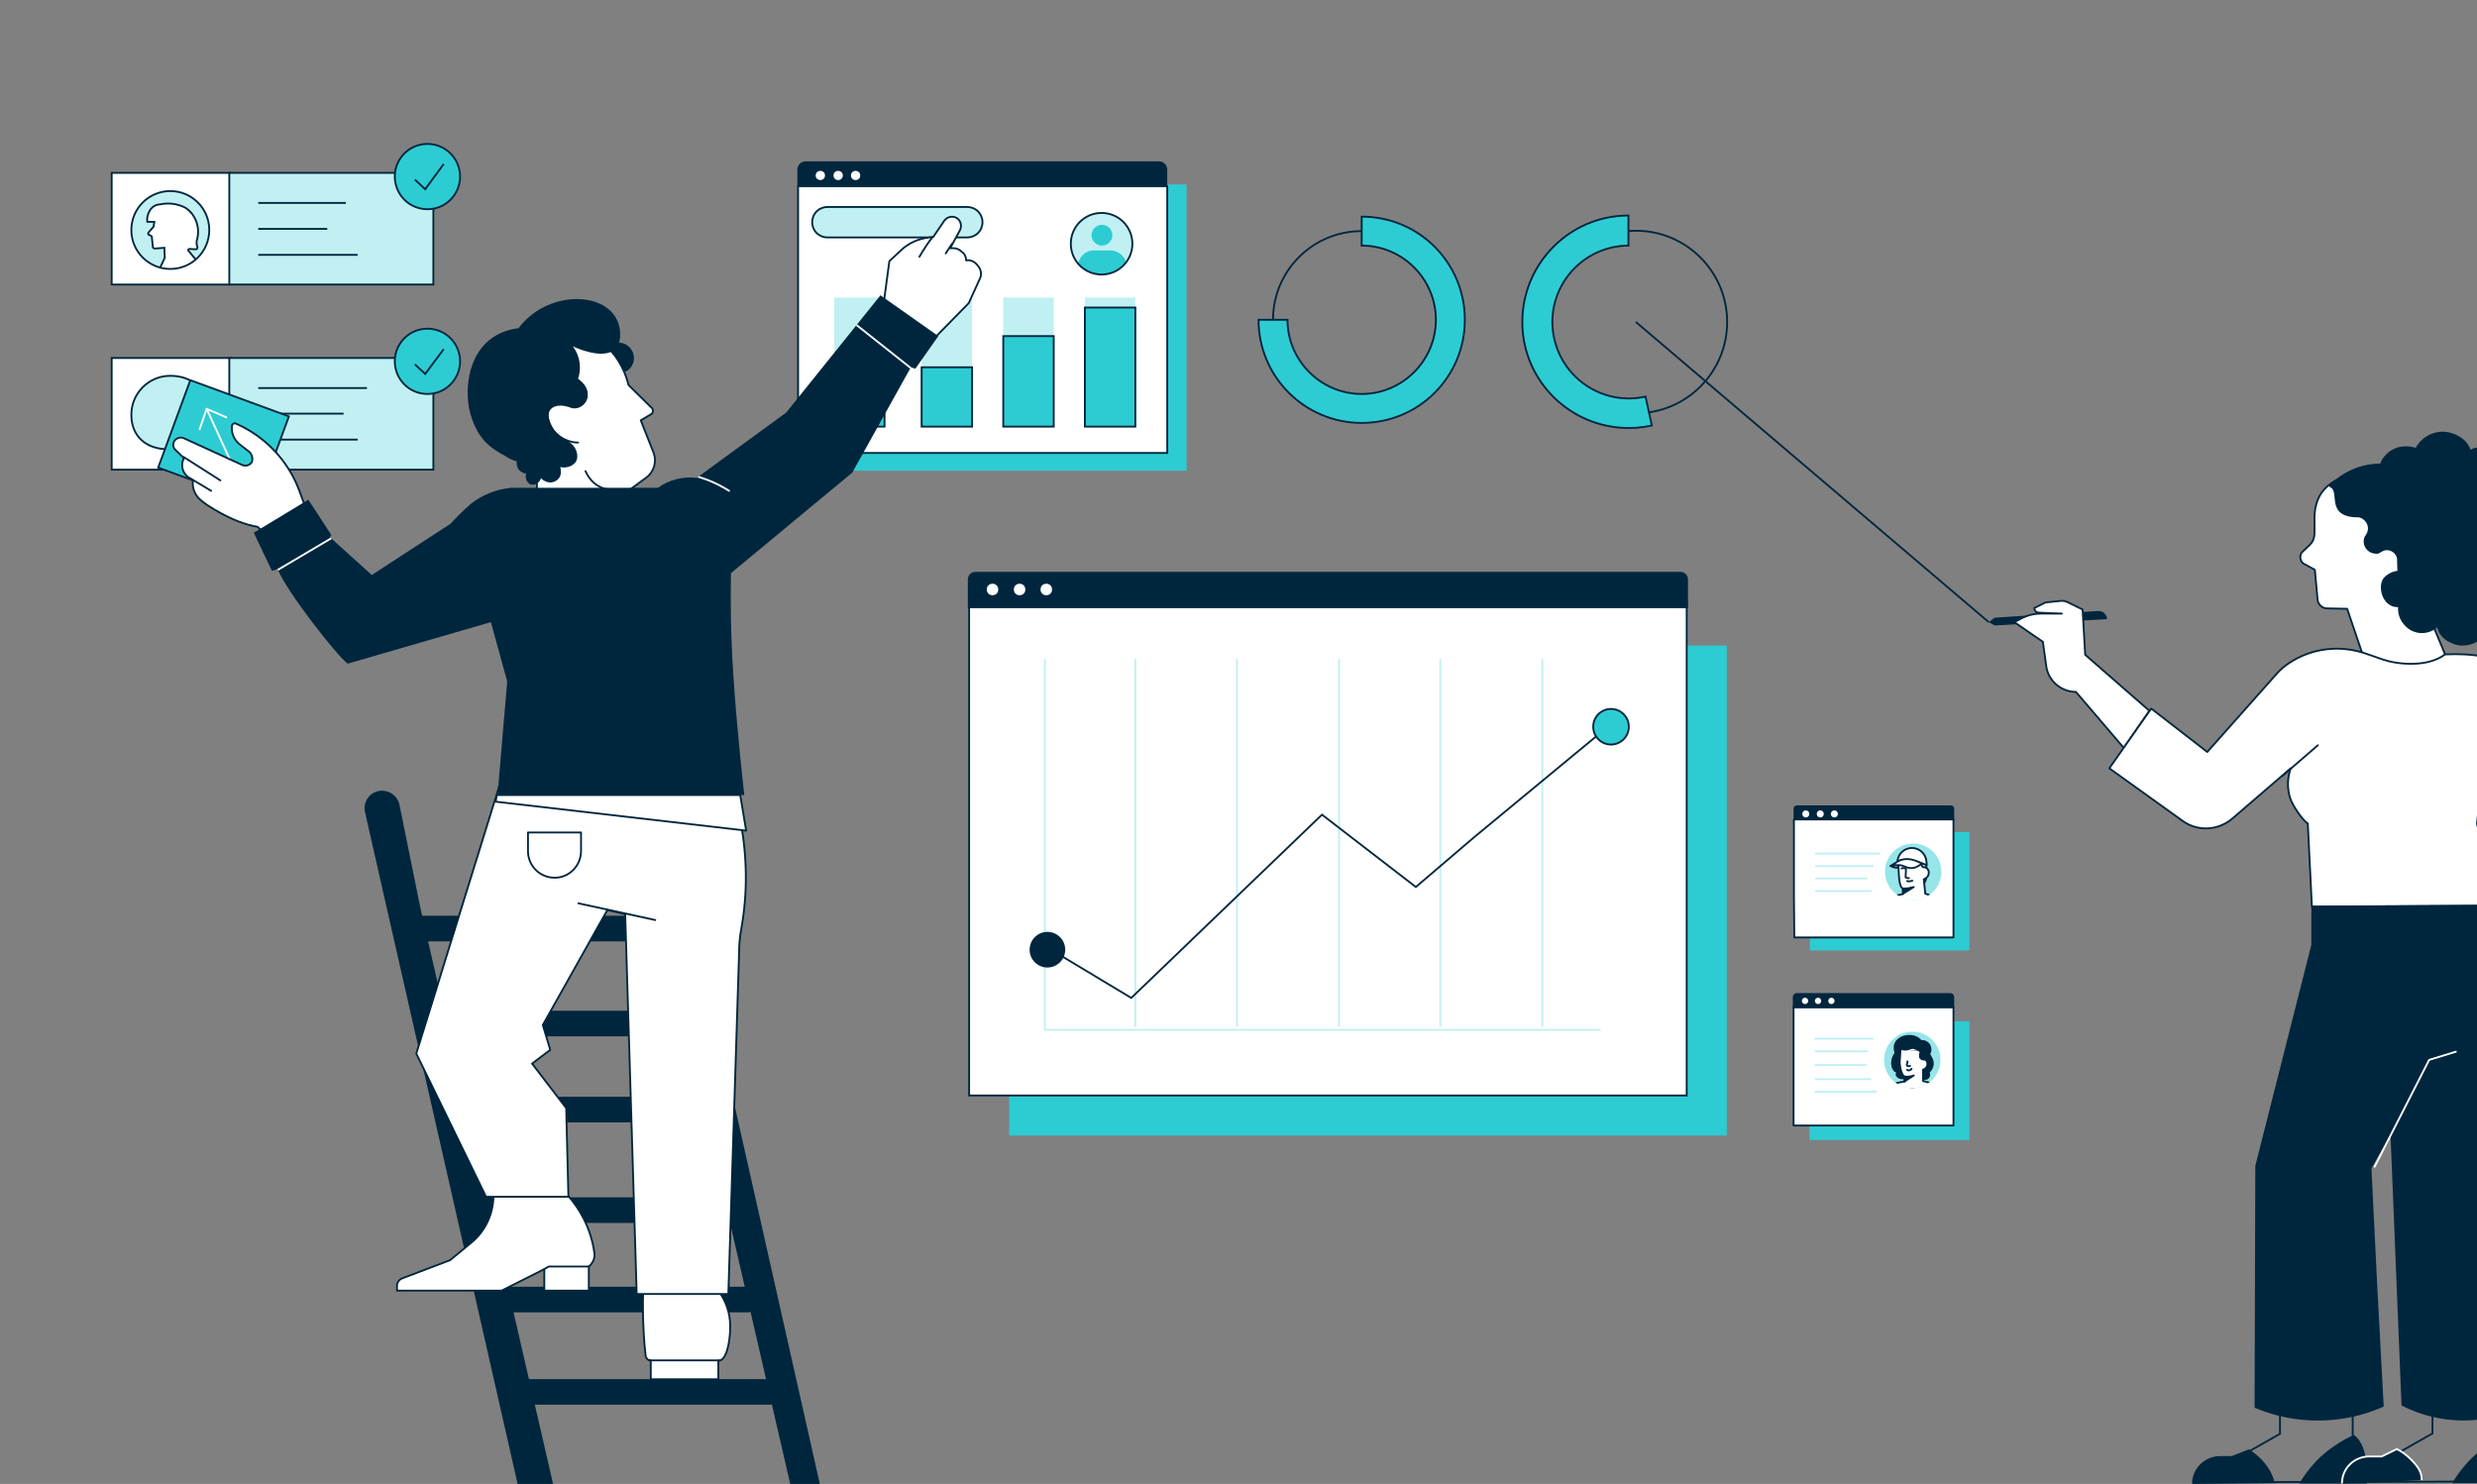 <?xml version="1.0" encoding="utf-8"?>
<!-- Generator: Adobe Illustrator 23.0.1, SVG Export Plug-In . SVG Version: 6.00 Build 0)  -->
<svg version="1.1" id="Layer_1" xmlns="http://www.w3.org/2000/svg" xmlns:xlink="http://www.w3.org/1999/xlink" x="0px" y="0px"
	 width="667.6px" height="400px" viewBox="0 0 667.6 400" style="enable-background:new 0 0 667.6 400;" xml:space="preserve">
<rect x="0" y="0" width="667.6" height="400" fill="#808080" stroke="none"/>
<style type="text/css">
	.st0{fill:#2DCCD3;}
	.st1{fill:#FFFFFF;stroke:#00263E;stroke-width:0.5;stroke-linecap:round;stroke-linejoin:round;}
	.st2{fill:none;stroke:#C0F0F2;stroke-width:0.5;stroke-miterlimit:10;}
	.st3{fill:#96E5E9;}
	.st4{clip-path:url(#SVGID_2_);}
	.st5{fill:#00263E;stroke:#00263E;stroke-width:0.5;stroke-linecap:round;stroke-linejoin:round;}
	.st6{fill:#00263E;}
	.st7{fill:#FFFFFF;stroke:#FFFFFF;stroke-width:0.5;stroke-miterlimit:10;}
	.st8{fill:#FFFFFF;stroke:#00263E;stroke-width:0.5;stroke-miterlimit:10;}
	.st9{fill:#2DCCD3;stroke:#00263E;stroke-width:0.5;stroke-miterlimit:10;}
	.st10{fill:none;stroke:#00263E;stroke-width:0.5;stroke-miterlimit:10;}
	.st11{fill:#00263E;stroke:#00263E;stroke-width:0.5;stroke-miterlimit:10;}
	.st12{clip-path:url(#SVGID_4_);}
	.st13{fill:none;stroke:#00263E;stroke-width:0.5;stroke-linecap:round;stroke-linejoin:round;}
	.st14{fill:#00263D;stroke:#00263D;stroke-width:0.5;stroke-linecap:round;stroke-linejoin:round;}
	.st15{fill:#FFFFFF;stroke:#00263D;stroke-width:0.5;stroke-linecap:round;stroke-linejoin:round;}
	.st16{fill:none;stroke:#00263D;stroke-width:0.5;stroke-linecap:round;stroke-linejoin:round;}
	.st17{fill:#FFFFFF;stroke:#00263D;stroke-width:0.5;stroke-miterlimit:10;}
	.st18{fill:#C0F0F2;}
	.st19{fill:#2DCCD3;stroke:#00263D;stroke-width:0.5;stroke-miterlimit:10;}
	.st20{fill:#00263D;}
	.st21{fill:#FFFFFF;stroke:#FFFFFF;stroke-width:0.5;stroke-linecap:round;stroke-linejoin:round;}
	.st22{fill:#C0F0F2;stroke:#00263D;stroke-width:0.5;stroke-miterlimit:10;}
	.st23{clip-path:url(#SVGID_6_);}
	.st24{fill:none;stroke:#00263D;stroke-width:0.5;stroke-miterlimit:10;}
	.st25{clip-path:url(#SVGID_8_);}
	.st26{fill:#2DCCD3;stroke:#00263D;stroke-width:0.5;stroke-linecap:round;stroke-linejoin:round;}
	.st27{fill:none;stroke:#FFFFFF;stroke-width:0.5;stroke-linecap:round;stroke-linejoin:round;}
	.st28{clip-path:url(#SVGID_10_);}
	.st29{fill:#00263E;stroke:#FFFFFF;stroke-width:0.5;stroke-miterlimit:10;}
</style>
<title>rma_hero</title>
<polygon class="st0" points="487.6,296.1 487.6,275.3 530.8,275.3 530.8,300.2 530.8,307.3 523.9,307.3 487.7,307.3 "/>
<polygon class="st1" points="483.4,292.2 483.4,271.4 526.5,271.4 526.5,296.3 526.5,303.4 522.9,303.4 483.4,303.4 "/>
<g id="User">
	<line class="st2" x1="489.1" y1="280" x2="504.9" y2="280"/>
	<line class="st2" x1="489.1" y1="283.4" x2="503.5" y2="283.4"/>
	<line class="st2" x1="489.1" y1="287.1" x2="503.1" y2="287.1"/>
	<line class="st2" x1="489.1" y1="290.9" x2="504.3" y2="290.9"/>
	<line class="st2" x1="489.1" y1="294.3" x2="505.8" y2="294.3"/>
	<circle class="st3" cx="515.4" cy="285.7" r="7.6"/>
	<g>
		<defs>
			<circle id="SVGID_1_" cx="515.4" cy="285.7" r="7.6"/>
		</defs>
		<clipPath id="SVGID_2_">
			<use xlink:href="#SVGID_1_"  style="overflow:visible;"/>
		</clipPath>
		<g class="st4">
			<path class="st5" d="M519.9,284.2c0.7-1,0.5-2.5-0.6-3.2c-0.4-0.3-0.9-0.4-1.4-0.4h-0.2c-1.6-2.2-6.2-1.7-7,1.1
				c-0.1,0.7-0.1,1.4,0.2,2.1c-1.2,1.6-1.2,3.6-0.4,4.6l0,0c0.4,0.6,1,0.3,0.7,1.1s1.8,1.8,2.6,0.7l4.4,0.5c1.1,0.6,2.2-0.5,1.6-1.7
				c1.3-1,1.5-2.9,0.5-4.2C520.3,284.6,520.1,284.4,519.9,284.2z"/>
			<g id="face">
				<path class="st1" d="M517.7,283.4c-0.2,0.5-0.3,1.1-0.2,1.6c0.1,0.3,0.4,0.5,0.8,0.6c0.1,0,0.2,0,0.4,0c0.2,0,0.4,0.2,0.5,0.3
					c0.5,0.7,0.3,1.7-0.4,2.2c-0.3,0.2-0.3,0.2-0.5,0.2v3.1l1.9,0.5l-0.3,1.6h-8.8l-0.2-1.5l2.5-0.5v-1.3c0.1,0,0.3,0.1,0.4,0.1
					c0.1,0,0.2,0,0.4,0c-0.3,0.1-0.5,0.1-0.8,0c-0.5-0.3-1.2-1.2-1.4-3.9l0,0l0.2-3c0-0.1,0-0.2,0-0.3l0.1-0.3"/>
				<path class="st1" d="M514.1,286.1c0,0.3-0.1,0.6-0.2,0.9c0,0.1,0.1,0.3,0.2,0.3c0.1,0.1,0.2,0.1,0.3,0.1l0.4-0.1"/>
				<path class="st1" d="M514,288.4c0.2,0.1,0.5,0.2,0.7,0.1c0.2-0.1,0.4-0.2,0.5-0.4"/>
				<path class="st5" d="M513.3,290.2c0.8,0.1,1.7,0,2.5-0.3l-2.5,1.6V290.2z"/>
			</g>
			<path class="st1" d="M517.7,283.4c0,0-1.2-0.6-1.6-0.8c-1.4-0.5-1.7,0.9-3.8,0.1"/>
		</g>
	</g>
</g>
<path class="st6" d="M484.3,267.7h41.3c0.6,0,1.1,0.5,1.1,1.1v3l0,0h-43.5l0,0v-3C483.2,268.2,483.7,267.7,484.3,267.7z"/>
<circle class="st7" cx="486.5" cy="269.8" r="0.6"/>
<circle class="st7" cx="490" cy="269.8" r="0.6"/>
<circle class="st7" cx="493.6" cy="269.8" r="0.6"/>
<g id="Chart">
	<rect x="272" y="174" class="st0" width="193.4" height="132.1"/>
</g>
<g id="Chart-2">
	<rect x="261.2" y="162.2" class="st8" width="193.4" height="133.1"/>
</g>
<line class="st2" x1="306" y1="276.8" x2="306" y2="177.7"/>
<line class="st2" x1="333.4" y1="276.8" x2="333.4" y2="177.7"/>
<line class="st2" x1="360.9" y1="276.8" x2="360.9" y2="177.7"/>
<line class="st2" x1="388.2" y1="276.8" x2="388.2" y2="177.7"/>
<line class="st2" x1="415.7" y1="276.8" x2="415.7" y2="177.7"/>
<polyline class="st2" points="281.6,177.7 281.6,277.6 431.4,277.6 "/>
<circle class="st9" cx="434.2" cy="195.9" r="4.8"/>
<polyline class="st10" points="281.6,255 304.9,269 356.3,219.6 381.6,239.1 397.4,225.6 430.2,198.5 "/>
<circle class="st6" cx="282.3" cy="256" r="4.8"/>
<path class="st11" d="M262.9,154.4h190c1,0,1.8,0.8,1.8,1.8v7.5l0,0H261.1l0,0v-7.5C261.1,155.2,261.9,154.4,262.9,154.4z"/>
<circle class="st7" cx="267.5" cy="158.9" r="1.3"/>
<circle class="st7" cx="274.8" cy="158.9" r="1.3"/>
<circle class="st7" cx="282" cy="158.9" r="1.3"/>
<polygon class="st0" points="487.8,245.1 487.8,224.3 530.8,224.3 530.8,249.2 530.8,256.2 527.2,256.2 487.8,256.2 "/>
<polygon class="st1" points="483.5,241.6 483.5,220.9 526.5,220.9 526.5,245.7 526.5,252.7 522.9,252.7 483.6,252.7 "/>
<g id="User-2">
	<line class="st2" x1="489.2" y1="230.1" x2="506.8" y2="230.1"/>
	<line class="st2" x1="489.2" y1="233.5" x2="505" y2="233.5"/>
	<line class="st2" x1="489.2" y1="236.8" x2="503.3" y2="236.8"/>
	<line class="st2" x1="489.2" y1="240.2" x2="504.4" y2="240.2"/>
	<ellipse transform="matrix(0.383 -0.924 0.924 0.383 101.075 621.289)" class="st3" cx="515.5" cy="235" rx="7.6" ry="7.6"/>
	<g>
		<defs>
			
				<ellipse id="SVGID_3_" transform="matrix(0.383 -0.924 0.924 0.383 101.075 621.289)" cx="515.5" cy="235" rx="7.6" ry="7.6"/>
		</defs>
		<clipPath id="SVGID_4_">
			<use xlink:href="#SVGID_3_"  style="overflow:visible;"/>
		</clipPath>
		<g class="st12">
			<path class="st13" d="M519.2,233.2v0.6l-0.1,3c0,0.3-0.1,0.6-0.3,0.9l-0.1,0.2"/>
			<g id="face-2">
				<path class="st1" d="M518,231.7c-0.2,0.5-0.3,1-0.1,1.5c0.1,0.3,0.3,0.6,0.6,0.6c0.1,0,0.3,0,0.4,0c0.2,0.1,0.4,0.2,0.6,0.4
					c0.6,0.8,0.4,1.9-0.4,2.5c-0.3,0.2-0.4,0.3-0.6,0.3l0.4,3.9l1.9,0.6l-0.3,1.9h-10l-0.3-1.8l2.7-0.6c0-0.3-0.1-1.5-0.1-1.5
					c0.4,0.1,0.7,0.1,1.1,0.1c-0.3,0.1-0.6,0.1-0.9,0H513c-0.5-0.3-1-0.6-1.2-3.5l-0.2-3.6l0.6-1.2"/>
				<path class="st1" d="M514,237.5c0.3,0.1,0.7,0.1,1,0l0.4-0.1"/>
				<path class="st5" d="M513.1,239.5c0.5,0,1,0,1.4-0.1c0.4-0.1,0.9-0.2,1.3-0.3l-2.9,1.8L513.1,239.5z"/>
			</g>
			<path class="st1" d="M512.5,234.1c0.4-0.2,0.9-0.1,1.2,0.1l-0.1,2.3l0.5,0.2h0.4"/>
			<path class="st1" d="M511.4,232.1c0.2-2.1,2.1-3.7,4.3-3.5c1.8,0.2,3.3,1.6,3.5,3.5l0.1,1.1l-1.3-0.5c-1.2-0.5-2.4-0.8-3.7-0.9
				C513.3,231.8,512.3,231.9,511.4,232.1z"/>
			<path class="st1" d="M511.5,233.9c-0.3,0-0.7,0-1-0.1c-0.4-0.1-0.7-0.2-1-0.4l2-0.3V233.9z"/>
			<path class="st1" d="M518.1,232.8l-1.4,0.8c-0.5,0.3-1.1,0.4-1.6,0.4c-1.4,0-1.8-0.7-3.2-0.8c-0.8,0-1.5,0-2.3,0.2l1.9-1.2
				c1.2-0.7,2.7-0.8,4.1-0.4C516.4,232,517.2,232.4,518.1,232.8z"/>
		</g>
	</g>
</g>
<path class="st6" d="M484.3,217.1h41.5c0.5,0,0.9,0.4,0.9,0.9l0,0v3.1l0,0h-43.3l0,0V218C483.4,217.5,483.8,217.1,484.3,217.1z"/>
<circle class="st7" cx="486.7" cy="219.4" r="0.7"/>
<circle class="st7" cx="490.6" cy="219.4" r="0.7"/>
<circle class="st7" cx="494.4" cy="219.4" r="0.7"/>
<g id="Ladder">
	<path class="st14" d="M218,408.3L218,408.3c-1.7,0-3.2-1.1-3.5-2.8L177.5,245h8.3l35.8,159c0.4,1.9-0.8,3.8-2.8,4.2
		C218.5,408.3,218.3,408.3,218,408.3z"/>
	<path class="st14" d="M141.1,372h66.4c1.5,0,2.8,1,3.2,2.5l0,0c0.4,1.7-0.7,3.4-2.5,3.8c-0.2,0.1-0.5,0.1-0.8,0.1h-66.4V372z"/>
	<path class="st14" d="M135.1,347.1h66.4c1.5,0,2.8,1,3.2,2.5l0,0c0.4,1.7-0.7,3.4-2.5,3.8c-0.2,0.1-0.5,0.1-0.8,0.1h-66.4V347.1z"
		/>
	<path class="st14" d="M129.2,323h66.4c1.5,0,2.8,1,3.2,2.5l0,0c0.4,1.7-0.7,3.4-2.5,3.8c-0.2,0.1-0.5,0.1-0.8,0.1h-66.4V323z"/>
	<path class="st14" d="M123.3,295.9h66.4c1.5,0,2.8,1,3.2,2.5l0,0c0.4,1.7-0.8,3.4-2.5,3.8c-0.2,0.1-0.5,0.1-0.7,0.1h-66.4V295.9z"
		/>
	<path class="st14" d="M118.1,272.7h66.4c1.5,0,2.8,1,3.2,2.5l0,0c0.4,1.7-0.7,3.4-2.5,3.8c-0.3,0.1-0.5,0.1-0.8,0.1h-66.4V272.7z"
		/>
	<path class="st14" d="M112.9,247.1h66.4c1.5,0,2.9,1,3.2,2.5l0,0c0.4,1.7-0.8,3.4-2.5,3.8c-0.2,0.1-0.5,0.1-0.7,0.1h-66.4V247.1z"
		/>
	<path class="st14" d="M113.1,245l36.4,158c0.5,2.4-1,4.7-3.3,5.3c-0.3,0.1-0.7,0.1-1,0.1l0,0c-2.1,0-3.9-1.4-4.3-3.4L98.6,218.8
		c-0.5-2.4,1-4.8,3.4-5.3c0.3-0.1,0.7-0.1,1-0.1l0,0c2.1,0,4,1.5,4.4,3.5L113.1,245z"/>
</g>
<path class="st15" d="M174,339.6c-0.6,4.9-0.8,9.9-0.7,14.9c0.1,3.9,0.3,7.5,0.7,10.8c0,0.4,0.2,0.7,0.4,1c0.3,0.3,0.6,0.4,1,0.4
	v5.1h18.2v-5c2,0.1,3.2-4.4,3.2-9.3c0-3.5-1.1-6.8-3.2-9.6v-8.1L174,339.6z"/>
<path class="st15" d="M133,320.3v1.9c0,5-2.2,9.7-6,12.8l-5.7,4.7l-12.9,4.9c-0.8,0.3-1.4,1.1-1.4,2v1.3h28.2l11.5-5.8v5.8h12v-6.5
	c1.1-0.9,1.7-2.3,1.5-3.6c-0.9-6.7-4.1-12.9-9.1-17.5H133z"/>
<path class="st15" d="M199.3,219.8l-64.8-7.7L112.2,284l18.8,38.6h22.2l-0.6-23.9l-9.2-12l4.9-3.7l-2-6.7l17.4-31l4.8,1.1l3.1,102.4
	h24.7l2.9-92.1c0-2.1,0.2-4.3,0.6-6.4l0,0c1.7-9.5,1.6-19.3-0.2-28.8L199.3,219.8z"/>
<line class="st16" x1="176.6" y1="248" x2="155.9" y2="243.5"/>
<path class="st16" d="M149.5,236.6L149.5,236.6c-4,0-7.2-3.2-7.2-7.2v-5l0,0h14.3l0,0v5C156.6,233.4,153.4,236.6,149.5,236.6
	C149.5,236.6,149.5,236.6,149.5,236.6z"/>
<polyline class="st16" points="158.5,341.4 147.9,341.4 146.7,342.1 "/>
<line class="st16" x1="194.2" y1="366.7" x2="175.1" y2="366.7"/>
<polygon class="st15" points="199.5,214.3 133.9,214.3 133.6,216.1 201.1,223.9 "/>
<g id="Chart-3">
	<rect x="220.4" y="49.7" class="st0" width="99.4" height="77.2"/>
</g>
<g id="Chart-4">
	<rect x="215.1" y="50.2" class="st17" width="99.5" height="71.9"/>
	<rect x="224.8" y="80.2" class="st18" width="13.6" height="34.8"/>
	<rect x="224.8" y="108" class="st19" width="13.6" height="7"/>
	<rect x="248.4" y="80.2" class="st18" width="13.6" height="34.8"/>
	<rect x="248.4" y="99" class="st19" width="13.6" height="16"/>
	<rect x="270.4" y="80.2" class="st18" width="13.6" height="34.8"/>
	<rect x="270.4" y="90.6" class="st19" width="13.6" height="24.4"/>
	<rect x="292.4" y="80.2" class="st18" width="13.6" height="34.8"/>
	<rect x="292.4" y="82.9" class="st19" width="13.6" height="32.1"/>
</g>
<path class="st20" d="M217.1,43.5h95.3c1.2,0,2.2,1,2.2,2.2v4.5l0,0h-99.7l0,0v-4.5C214.9,44.5,215.9,43.5,217.1,43.5
	C217.1,43.5,217.1,43.5,217.1,43.5z"/>
<circle class="st21" cx="221.1" cy="47.3" r="1"/>
<circle class="st21" cx="225.9" cy="47.3" r="1"/>
<circle class="st21" cx="230.6" cy="47.3" r="1"/>
<path class="st22" d="M260.7,64H223c-2.3,0-4.1-1.8-4.1-4.1v0c0-2.3,1.8-4.1,4.1-4.1h37.7c2.3,0,4.1,1.8,4.1,4.1v0
	C264.8,62.2,263,64,260.7,64z"/>
<circle class="st18" cx="296.9" cy="65.7" r="8.3"/>
<g>
	<defs>
		<circle id="SVGID_5_" cx="296.9" cy="65.7" r="8.3"/>
	</defs>
	<clipPath id="SVGID_6_">
		<use xlink:href="#SVGID_5_"  style="overflow:visible;"/>
	</clipPath>
	<g class="st23">
		<circle class="st0" cx="297" cy="63.4" r="2.8"/>
		<path class="st0" d="M303.5,70.7l-0.1-0.4c-0.7-1.7-2.4-2.8-4.2-2.8h-4.4c-1.7,0-3.2,1-3.9,2.6l-0.5,1.1l0.5,2.5H303L303.5,70.7z"
			/>
	</g>
</g>
<circle class="st24" cx="296.9" cy="65.7" r="8.3"/>
<rect x="30.1" y="46.6" class="st17" width="32" height="30.1"/>
<rect x="61.8" y="46.6" class="st22" width="55" height="30.1"/>
<circle class="st19" cx="115.2" cy="47.6" r="8.8"/>
<polyline class="st19" points="111.8,48.4 114.6,51 119.6,44.2 "/>
<line class="st24" x1="69.6" y1="54.7" x2="93.2" y2="54.7"/>
<line class="st24" x1="69.6" y1="61.7" x2="88.2" y2="61.7"/>
<line class="st24" x1="69.6" y1="68.7" x2="96.4" y2="68.7"/>
<circle class="st18" cx="45.9" cy="62" r="10.5"/>
<g>
	<defs>
		<circle id="SVGID_7_" cx="45.9" cy="62" r="10.5"/>
	</defs>
	<clipPath id="SVGID_8_">
		<use xlink:href="#SVGID_7_"  style="overflow:visible;"/>
	</clipPath>
	<g class="st25">
		<path class="st17" d="M41.6,59.8l-0.2,1.3l-1.4,1.6c-0.1,0.2-0.1,0.5,0.1,0.6c0,0,0,0,0.1,0l0.7,0.4l0.3,2.9
			c0,0.2,0.3,0.4,0.5,0.4l2.6-0.2l0.1,2.7l-1.5,3.2l7.9,1.8l2.9-3.4l-2.9-3.5c-0.1-0.1-0.1-0.3,0-0.4c0.1,0,0.1-0.1,0.2-0.1l1.8,0.1
			c0.2,0,0.4-0.2,0.4-0.4c0-0.1,0-0.1,0-0.2c-0.3-0.8-0.3-1.6,0-2.4c0.7-3.2-0.6-6.6-3.4-8.3c-2.1-1-4.4-1.3-6.7-0.8
			c-2.7,0.1-3.7,3.2-3.4,4.7L41.6,59.8z"/>
	</g>
</g>
<circle class="st24" cx="45.9" cy="62" r="10.5"/>
<rect x="30.1" y="96.5" class="st17" width="32" height="30.1"/>
<rect x="61.8" y="96.5" class="st22" width="55" height="30.1"/>
<circle class="st19" cx="115.2" cy="97.4" r="8.8"/>
<polyline class="st19" points="111.8,98.2 114.6,100.8 119.6,94.1 "/>
<line class="st24" x1="69.6" y1="104.6" x2="98.9" y2="104.6"/>
<line class="st24" x1="69.6" y1="111.5" x2="92.6" y2="111.5"/>
<line class="st24" x1="69.6" y1="118.5" x2="96.4" y2="118.5"/>
<path class="st18" d="M55.8,110.6c0,5.8-4.7,10.5-10.5,10.5c-5.8,0-9.9-3.4-9.9-9.3c0-5.8,4.7-10.5,10.5-10.5
	C51.7,101.3,55.8,104.8,55.8,110.6z"/>
<path class="st24" d="M55.8,110.6c0,5.8-4.7,10.5-10.5,10.5c-5.8,0-9.9-3.4-9.9-9.3c0-5.8,4.7-10.5,10.5-10.5
	C51.7,101.3,55.8,104.8,55.8,110.6z"/>
<rect x="47.6" y="105" transform="matrix(0.345 -0.939 0.939 0.345 -72.385 134.521)" class="st26" width="25.1" height="28.3"/>
<polyline class="st27" points="61,112.5 55.7,110.2 62.1,124.2 "/>
<line class="st27" x1="55.7" y1="110.2" x2="53.8" y2="115.7"/>
<polyline class="st15" points="144.7,126.9 144.7,132.5 163.6,132.5 163.6,126.9 153.5,123.4 144.7,126.9 "/>
<path class="st15" d="M157.8,127c2.6,5.6,6.9,4.7,10.3,6.2l6-4.4c2.2-1.6,3-4.4,2-6.9l-3.4-8.6l2.7-1.6c0.6-0.3,0.7-1,0.4-1.6
	c-0.1-0.1-0.1-0.2-0.2-0.2l-6.2-6.1c-0.7-2.9-2-5.7-3.8-8.1c-2-2.6-6-6.2-7.8-6.5l-9.1,6.9l-5.4,19.6"/>
<path class="st15" d="M238.2,81.6l1.5-11.2l3.1-2.9c2.1-2,4.8-3.2,7.7-3.5l1-0.1l3-4.4c0.8-1.1,2.3-1.4,3.4-0.7l0,0
	c1.1,0.7,1.4,2.2,0.8,3.3l-2.6,4.8h0.9c0.7,0,1.5,0.3,2,0.8l0.5,0.4c0.6,0.5,0.9,1.3,0.9,2.1l0,0c1-0.2,2,0.2,2.7,0.9l0.6,0.7
	c0.7,0.9,0.9,2.1,0.5,3.1l-3.1,6.8l-9.4,9.6L238.2,81.6z"/>
<path class="st15" d="M71.4,143.8l-2-1.8c-3.1-0.5-7-1.9-11.7-4.7c-1.2-0.7-2.4-1.5-3.5-2.4c-1.6-1.3-2.5-3.3-2.2-5.4l0,0l-1.3-0.9
	c-1.6-1.2-2.1-3.4-1.1-5.1l0,0l-2.3-2.2c-0.8-0.7-0.8-1.9-0.1-2.7l0,0c0.6-0.6,1.5-0.8,2.3-0.5l15.7,7.2c1,0.5,2.2,0.1,2.7-0.8
	c0,0,0,0,0,0c0.3-1,0-2-0.7-2.7l-2.2-1.7c-1.7-1.2-2.7-3.1-2.5-5.2l0,0c0-0.5,0.4-0.8,0.8-0.8c0.1,0,0.2,0,0.3,0.1
	c7.8,3.4,14,9.9,17,17.9c0.6,1.7,2,5.3,2.6,7L71.4,143.8z"/>
<path class="st20" d="M197,154.5c-0.2,11.7,0.2,21.3,0.7,28.1c0.9,14.3,2.9,31.7,2.9,31.7h-66.5l2.6-30.6l-4.4-16l0,0l-38.6,11.2
	c-3.1-2.4-16.2-19.1-18.9-25.5l-1.5,0.5l-4.9-10.3l14.7-8.9l6.2,9.5l-0.4,0.6l11.3,10.2l21.2-13.8c1.2-1.3,3.2-3.4,5.4-5.3
	c3.1-2.5,6.9-4,10.9-4.4h39.6c3-2.2,6.8-3.1,10.5-2.7l24.1-17.6l25.4-31.6l15.6,11l-6.2,8.8l-1.2-0.4l-15.8,28.4L197,154.5z"/>
<g>
	<defs>
		<path id="SVGID_9_" d="M197,154.5c-0.2,11.7,0.2,21.3,0.7,28.1c0.9,14.3,2.9,31.7,2.9,31.7h-66.5l2.6-30.6l-4.4-16l0,0l-38.6,11.2
			c-3.1-2.4-16.2-19.1-18.9-25.5l-1.5,0.5l-4.9-10.3l14.7-8.9l6.2,9.5l-0.4,0.6l11.3,10.2l21.2-13.8c1.2-1.3,3.2-3.4,5.4-5.3
			c3.1-2.5,6.9-4,10.9-4.4h39.6c3-2.2,6.8-3.1,10.5-2.7l24.1-17.6l25.4-31.6l15.6,11l-6.2,8.8l-1.2-0.4l-15.8,28.4L197,154.5z"/>
	</defs>
	<clipPath id="SVGID_10_">
		<use xlink:href="#SVGID_9_"  style="overflow:visible;"/>
	</clipPath>
	<g class="st28">
		<line class="st27" x1="91.3" y1="143.9" x2="72.7" y2="154.9"/>
		<path class="st27" d="M196.5,132.3c-1.9-1.2-3.9-2.2-6-3c-1.3-0.5-2.6-0.9-3.9-1.2"/>
		<line class="st27" x1="247.6" y1="100.9" x2="229.2" y2="86.3"/>
	</g>
</g>
<line class="st16" x1="59.4" y1="129.5" x2="49.5" y2="123.2"/>
<line class="st16" x1="56.9" y1="132.3" x2="51.2" y2="128.9"/>
<path class="st16" d="M247.8,69.2c1.1-1.9,2.3-3.7,3.6-5.4"/>
<line class="st16" x1="254.9" y1="68.3" x2="256.6" y2="65.7"/>
<path class="st15" d="M155.8,119.3c-2.5,0-4.9-1.2-6.5-3.1c-1.1-1.4-2.7-4.6-1.1-6.3c1-1.1,3.1-1.3,5.1-0.6"/>
<path class="st14" d="M168.6,99.9c1.9-1,2.6-3.4,1.5-5.3c-1-1.8-3.2-2.5-5.1-1.6c1.9-1.6,2.2-4.5,0.7-6.5c-1.6-2.3-6.5-2.8-7.7,0.4
	l-0.3,1.7c2.1,1,4,2.4,5.5,4.2C165.3,94.9,167.1,97.3,168.6,99.9z"/>
<circle class="st14" cx="140.7" cy="117.2" r="7"/>
<path class="st14" d="M139.6,124.2c-0.1,0.2-0.1,0.4-0.1,0.7c0,1.4,1.1,2.5,2.5,2.5l0,0h0.2c-0.5,0.9-0.3,2.1,0.6,2.8
	c0.8,0.6,2.6,0,2.9-1.8c0.7,0.9,1.8,1.5,2.9,1.4c1.2-0.2,3.1-1.2,2-4.3c1.6,0.7,4,0,4.6-1.6c0.6-1.8-0.6-4.3-3.1-5.1l0.1-0.2
	c-1.1-0.5-2.1-1.3-2.8-2.2c-1.1-1.4-2.7-4.6-1.1-6.3c1-1.1,3.1-1.3,5.1-0.6l0.9,0.3c1.7,0.3,3.4-0.9,3.8-2.6c0.5-2.7-1.6-4.3-2.6-5
	c1.2-3.3,0.4-7.1-2.1-9.6c3.2,1.7,13.5,5.7,13.5-2.4c0-11.5-18.7-12.8-27-1.5c-13.3,1.6-14.9,15.5-12.9,22.7
	C129.1,118.7,132.6,121.2,139.6,124.2z"/>
<g id="Shoe">
	<path id="Shoe_Front" class="st10" d="M636,399.4l-44.3,0.2l-0.1-0.4c0-4.1,2.2-4.3,6.3-4.3l3.7-1.1l12.9-7.3v-11.6h19.6v12.4
		l0.2,1.6"/>
	<path id="Shoe_Front-2" class="st6" d="M637.9,399.9c0,0,1-10-3.5-13.1c-3.7,1.7-7.1,4-10,6.9c-1.8,1.9-3.4,4-4.7,6.2H637.9z"/>
	<path id="Shoe_Front-3" class="st6" d="M590.8,400c0-4.1,3.3-7.4,7.4-7.5h3.3l4.6-1.8c1.2,0.7,2.3,1.6,3.3,2.6
		c1.8,1.8,3.1,4,3.7,6.5"/>
</g>
<g id="Pants">
	<path id="Pants-2" class="st5" d="M642.2,379c-10.9,4.8-23.3,4.9-34.3,0.3l0.2-65l15.1-59.6v-10.4h46.2c0.1,0.4,2.1,6.1,2.2,6.4
		c3,9.3,4.5,14.1,4.7,16.4c0.4,4.6-0.4,9.3-2.3,13.5c2.2,32.7,4.3,65.3,6.5,98c-10.3,5.4-22.6,5.4-33,0.1c-1-24.6-2-49.2-3-73.8
		l-5.6,10C639.9,336.2,641,357.6,642.2,379z"/>
	<polyline class="st27" points="661.9,283.5 654.7,285.7 640,314.5 	"/>
</g>
<path id="Marker" class="st6" d="M565.5,164.7l-27.9,1.8l-1.6,1.2l1.6,0.9l30.1-1.7c0.1,0,0.2-0.1,0.2-0.2c0,0,0,0,0,0l0,0
	C567.7,165.5,566.7,164.6,565.5,164.7z"/>
<path id="Arm" class="st1" d="M555.7,165.4H550c-1.7,0-3.3,0.4-4.8,1.1l-2.3,1.2l7.7,5.3l0.9,6.5c0.5,4,4,7,8,7l0,0l12.9,15.1
	l6.9-10L562,176.5l-0.7-12.2l-4.3-2.1c-0.6-0.2-1.2-0.3-1.8-0.2l-3.9,0.4l-3,1.5l0,0c0,0.5,0.3,1,0.8,1.2
	C549.9,165.2,555.5,165.4,555.7,165.4"/>
<g id="Head">
	<path class="st1" d="M659,176.4l-20.4-49c0,0-9.2-0.4-13.2,5.9c-1,1.7-1.5,3.7-1.6,5.7v4.8c0,1.1-0.4,2.2-1.2,3l-2.2,2.1
		c-0.7,0.9-0.5,2.3,0.4,3c0.1,0.1,0.1,0.1,0.2,0.1l2.9,1.6l0.7,7.7c0,1.5,1.2,2.7,2.6,2.7l5.4,0.1l6,17.7c7.4,3.6,14.9,3.2,18.3-0.8
		C658.1,179.9,658.8,178.3,659,176.4"/>
</g>
<path class="st5" d="M646.6,163.4c-4.4,0.4-5.8-5.8-3.7-7.7c0.9-0.9,2.2-1.5,3.5-1.6l-0.1-3.6c-0.3-1.6-1.9-2.7-3.5-2.4
	c-0.3,0.1-0.6,0.1-0.8,0.3l-1.1,0.6h-0.5c-1.7,0-3-1.3-3.1-2.9c0-0.6,0.1-1.2,0.5-1.7l0,0l0,0c1.1-1.5,0.8-3.5-0.7-4.6
	c-0.6-0.5-1.4-0.7-2.2-0.6c-8-0.4-3.8-6.9-6.8-8.1l-0.1-0.1c3.6-3.7,8.5-5.8,13.7-5.8c0.3-0.8,0.7-1.6,1.3-2.2
	c0.6-0.7,1.2-1.2,2-1.6c2.7-1.5,5.4-0.6,6.2-0.4c1.4-2.7,4.2-4.4,7.2-4.4c2.3,0.1,4.4,1,6,2.6c0.6,0.7,1.1,1.6,1.4,2.5
	c0.8-0.9,2.2-1,3.2-0.4c1,0.4,1.6,1.4,1.5,2.5l0,0c6.3,0,10.4,4.2,10.2,10.6l1.3,0.9c4.3,2.8,5.6,8.5,2.8,12.9
	c-0.2,0.3-0.3,0.5-0.5,0.8l-0.1,0.1l0,0c2.8,3,2.7,7.7-0.3,10.5c-0.2,0.2-0.5,0.4-0.7,0.6l-2.2,1.7l0,0c1.2,2.9-0.1,5.7-2.5,7.5
	c-2.2,1.6-5,2.1-7.6,1.5l-1-0.2c-1.7,2.2-4.5,3.4-7.3,3c0,0-5.2-1-5.5-5.1l0,0c-2.4,2.4-6.3,2.4-8.6,0
	C647,167.1,646.4,165.3,646.6,163.4"/>
<g id="Shirt">
	<path class="st1" d="M659,176.4c15.6-0.7,23.9,4.4,24.1,18.8l1.9,30c0,24-12.9,27.1-12.9,27.1l-2.8-8.1l-46.2,0.2l-1.1-22.4
		c-1.3-0.8-4.2-4.9-4.8-7c-0.8-2.6-0.7-5.4,0.2-7.9l-15.8,13.6c-3.8,3.2-9.3,3.5-13.3,0.6l-19.8-14.2l11.3-16.1l15.1,11.7l19-21.4
		c2.8-3.1,11.6-8.9,23.2-5.3l5.2,1.8C646.1,179.1,654.2,180,659,176.4"/>
	<polyline class="st13" points="670.1,199.6 667.6,222 672.6,244.1 623.2,244.4 	"/>
	<line class="st13" x1="615.1" y1="209.2" x2="624.7" y2="200.9"/>
</g>
<g id="Shoe-2">
	<path id="Shoe_Front-4" class="st10" d="M677.2,399.3l-44.3,0.2l-0.1-0.4c0-4.1,4.2-3.6,8.3-3.6l1.6-1.8l12.9-7.3v-11.6h19.6v12.4
		l0.2,1.6"/>
	<path id="Shoe_Front-5" class="st6" d="M679.1,399.8c0,0,1-10-3.5-13.1c-3.7,1.7-7.1,4-10,6.9c-1.8,1.9-3.4,4-4.7,6.2H679.1z"/>
	<path id="Shoe_Front-6" class="st29" d="M631.2,399.9c0-4.1,3.3-7.3,7.4-7.3c0,0,0.1,0,0.1,0h3.2l4.1-2c1.4,0.7,2.7,1.7,3.8,2.8
		c2.4,2.4,2.9,3.8,2.9,5.6"/>
</g>
<circle class="st24" cx="367" cy="86.2" r="23.9"/>
<path class="st19" d="M367,114c-15.3,0-27.8-12.4-27.8-27.8h7.8c0,11,9,20,20,20s20-9,20-20s-9-20-20-20v-7.8
	c15.4,0,27.8,12.4,27.8,27.8S382.4,114,367,114z"/>
<circle class="st24" cx="440.9" cy="86.8" r="24.6"/>
<path class="st19" d="M438.9,58.1c-15.8,0-28.6,12.9-28.6,28.7c0,15,11.6,27.4,26.6,28.5c2.8,0.2,5.6,0,8.3-0.6l-1.7-7.8
	c-11.1,2.5-22.1-4.5-24.6-15.6c-2.5-11.1,4.5-22.1,15.6-24.6c1.4-0.3,2.9-0.5,4.4-0.5L438.9,58.1z"/>
<line class="st24" x1="440.9" y1="86.8" x2="536" y2="167.7"/>
</svg>
